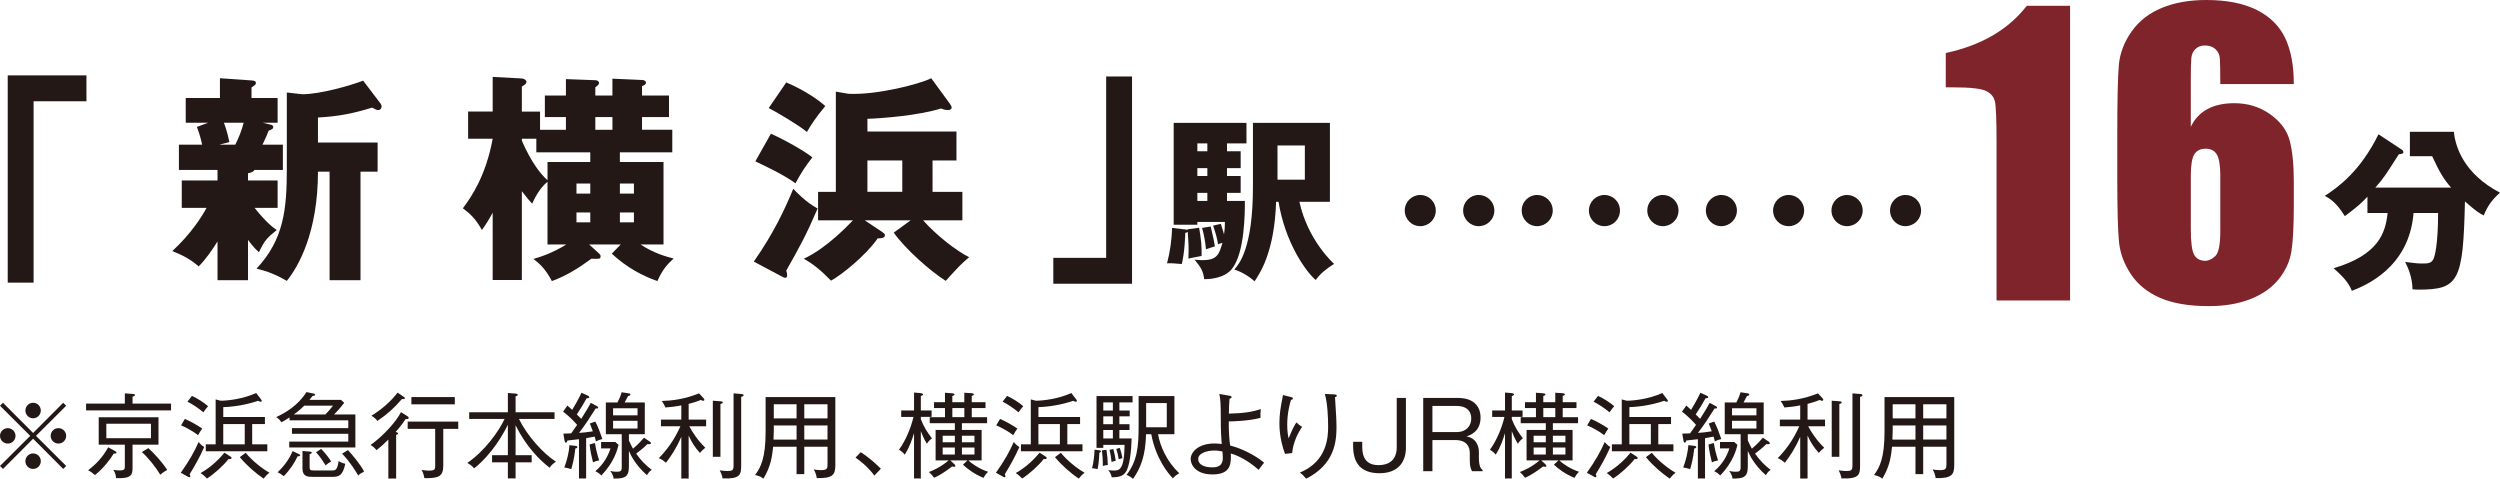 <?xml version="1.0" encoding="utf-8"?>
<!-- Generator: Adobe Illustrator 28.0.0, SVG Export Plug-In . SVG Version: 6.00 Build 0)  -->
<svg version="1.1" id="レイヤー_1" xmlns="http://www.w3.org/2000/svg" xmlns:xlink="http://www.w3.org/1999/xlink" x="0px"
	 y="0px" width="295.866px" height="56.675px" viewBox="0 0 295.866 56.675"
	 enable-background="new 0 0 295.866 56.675" xml:space="preserve">
<g>
	<g>
		<g>
			<path fill="#231815" d="M0.913,8.921h9.318v3.063H3.976v21.465H0.913V8.921z"/>
			<path fill="#231815" d="M29.351,21.354h3.504v3.245h-2.726
				c1.428,1.791,2.232,2.362,2.622,2.622c-1.194,0.96-1.454,1.271-2.103,2.621
				c-0.389-0.337-0.701-0.649-1.297-1.453v4.775h-3.608v-4.594
				c-0.623,1.012-1.402,2.128-2.232,2.958c-0.934-0.804-1.661-1.22-3.114-1.816
				c2.232-2.077,3.478-4.049,4.049-5.113H21.512v-3.245h4.231v-1.246h-4.568v-2.985
				h2.751c-0.052-0.208-0.234-1.116-0.623-2.103l1.324-0.493h-2.647v-2.933h4.049
				V9.258l3.737,0.26c0.337,0.026,0.519,0.078,0.519,0.312
				c0,0.182-0.13,0.259-0.519,0.519v1.246h3.089v2.933h-1.765l0.882,0.208
				c0.26,0.052,0.364,0.13,0.364,0.312c0,0.208-0.156,0.26-0.545,0.416
				c-0.208,0.545-0.233,0.623-0.727,1.661h2.414v2.985h-3.348
				c-0.208,0.285-0.571,0.363-0.778,0.389V21.354z M26.496,14.527
				c0.078,0.182,0.39,1.012,0.649,2.284l-1.194,0.312h1.895
				c0.415-0.856,0.778-1.713,0.986-2.596H26.496z M33.945,10.946l1.817,0.208
				c2.154,0,5.814-1.064,7.216-1.609l2.05,2.699
				c0.052,0.078,0.13,0.208,0.13,0.364c0,0.182-0.104,0.415-0.416,0.415
				c-0.156,0-0.312-0.078-0.701-0.286c-2.206,0.675-3.945,1.039-6.411,1.168v2.959
				h7.06v3.452h-2.024v12.848h-3.66V20.315h-1.376
				c0,7.215-2.336,11.265-3.686,12.926c-1.298-0.753-2.258-1.116-3.582-1.454
				c3.244-3.452,3.582-7.086,3.582-11.81V10.946z"/>
			<path fill="#231815" d="M64.796,21.509c-0.986,0.805-1.557,2.024-1.817,2.596
				c-0.337-0.363-0.571-0.623-1.22-1.479V33.137h-3.452v-7.968
				c-0.441,0.831-0.779,1.35-1.272,2.051c-0.727-1.298-1.375-1.921-2.258-2.57
				c0.96-1.272,2.725-3.815,3.53-8.228h-2.907v-3.219h2.907V9.103l3.452,0.182
				c0.337,0.026,0.545,0.233,0.545,0.415s-0.156,0.312-0.545,0.545v2.959h2.154
				v2.154h3.062v-1.505h-2.492v-2.543h2.492V9.362l3.478,0.13
				c0.234,0,0.441,0.13,0.441,0.337s-0.312,0.415-0.441,0.493v0.986h2.024V9.311
				l3.504,0.156c0.233,0,0.467,0.104,0.467,0.337c0,0.208-0.312,0.337-0.467,0.389
				v1.116h3.192v2.543h-3.192v1.505h3.582V18.031h-6.203v1.142h5.165v9.759h-2.726
				c1.635,1.064,3.011,1.427,3.919,1.661c-0.805,0.752-1.298,1.298-1.921,2.673
				c-1.739-0.623-3.53-1.531-5.398-3.245l1.064-1.09h-3.737l1.22,1.116
				c0.104,0.104,0.13,0.182,0.13,0.285c0,0.337-0.13,0.312-1.09,0.286
				c-1.297,0.96-2.881,1.999-4.672,2.647c-0.778-1.479-1.453-2.05-2.18-2.622
				c0.882-0.259,2.206-0.675,3.894-1.713h-2.232V21.509z M64.796,19.173h5.062
				V18.031h-6.385v-1.609h-1.713v0.233c1.142,2.622,2.284,4.023,3.037,4.672V19.173z
				 M68.223,22.911h1.635v-1.194h-1.635V22.911z M69.858,26.311v-1.168h-1.635v1.168
				H69.858z M72.479,15.358v-1.505h-2.024v1.505H72.479z M73.362,21.717v1.194h1.661
				v-1.194H73.362z M75.023,25.143h-1.661v1.168h1.661V25.143z"/>
			<path fill="#231815" d="M89.21,30.957c2.336-3.348,3.634-6.1,4.672-8.617
				c0.363,0.39,1.479,1.583,2.881,2.336c-1.35,3.141-2.128,4.542-3.711,7.345
				c0.078,0.234,0.104,0.416,0.104,0.571c0,0.182-0.104,0.286-0.233,0.286
				c-0.104,0-0.26-0.078-0.545-0.234L89.21,30.957z M91.235,15.825
				c1.972,0.882,4.23,2.232,4.905,2.803c-0.882,1.116-1.35,1.869-1.999,3.062
				c-1.557-1.142-4.334-2.388-4.75-2.595L91.235,15.825z M93.052,9.751
				c2.284,0.986,3.841,2.103,4.62,2.803c-1.09,1.298-1.609,2.103-2.18,3.063
				c-0.908-0.779-3.737-2.44-4.516-2.829L93.052,9.751z M110.364,22.703h3.53
				v3.375h-4.646c1.531,1.739,3.997,3.66,5.451,4.36
				c-1.012,0.856-1.194,1.064-2.777,2.803c-1.869-1.194-4.776-3.764-6.151-5.71
				l1.999-1.453H102.344l2.025,1.35c0.156,0.104,0.363,0.259,0.363,0.389
				c0,0.416-0.597,0.389-0.856,0.389c-1.454,2.077-4.257,4.309-5.529,5.01
				c-1.142-1.168-1.999-1.895-3.218-2.596c2.751-1.272,5.321-4.049,5.814-4.542
				h-4.127V22.703h2.103V10.842l1.505,0.26c3.4,0.155,8.461-1.168,9.785-1.843
				l2.18,2.985c0.13,0.182,0.233,0.337,0.233,0.493
				c0,0.208-0.208,0.286-0.467,0.286c-0.286,0-0.545-0.078-0.805-0.182
				c-2.518,0.805-6.904,1.168-8.695,1.22v1.505h10.538v3.426h-2.829V22.703z
				 M106.782,18.992h-4.127v3.711h4.127V18.992z"/>
			<path fill="#231815" d="M133.974,33.579H124.656V30.516h6.255V9.051h3.062V33.579z"/>
			<path fill="#231815" d="M140.52,27.139l1.391-0.187
				c0.229,1.266,0.332,2.303,0.291,3.341c-0.291,0.062-1.349,0.249-1.556,0.311
				c0-0.27,0.021-0.581,0.021-1.058c0-0.81-0.062-1.515-0.104-2.117
				c-0.042,0.062-0.166,0.125-0.291,0.125c0,0.166-0.062,2.345-0.415,3.693
				c-0.975-0.083-1.183-0.104-1.743-0.083c0.353-1.307,0.561-2.822,0.602-4.191
				l1.577,0.187c0.104,0.021,0.187,0.021,0.249,0.083L140.52,27.139z
				 M146.828,17.904v1.992h-1.618v0.934h1.618v1.992h-1.618v0.954h2.116
				c0,1.349,0,6.143-1.535,8.052c-0.913,1.121-2.677,1.225-3.279,1.204
				c-0.124-0.934-0.353-1.349-1.141-2.304c0.27,0.021,0.54,0.062,0.913,0.062
				c1.681,0,1.992-0.602,2.386-2.055c-0.124,0.042-0.415,0.125-0.519,0.166
				c-0.104-0.664-0.249-1.204-0.581-2.2l0.913-0.208
				c0.229,0.747,0.332,1.059,0.374,1.245c0.104-0.685,0.104-1.183,0.104-1.474
				h-3.258v0.332h-2.801V14.542h8.612v2.428h-2.303v0.934H146.828z M142.886,17.904
				v-0.934h-1.183v0.934H142.886z M141.703,19.896v0.934h1.183v-0.934H141.703z
				 M141.703,22.823v0.954h1.183v-0.954H141.703z M143.28,26.807
				c0.125,0.56,0.415,1.743,0.498,2.345c-0.166,0.062-0.913,0.291-1.058,0.353
				c-0.083-0.934-0.208-1.639-0.457-2.531L143.28,26.807z M151.021,23.881
				c-0.187,5.915-1.889,8.425-2.553,9.421c-0.519-0.519-1.494-1.121-2.387-1.411
				c0.561-0.644,2.2-2.511,2.2-9.795v-7.554h9.11v9.338h-3.611
				c0.996,4.565,4.026,7.284,4.109,7.346c-0.975,0.623-1.577,1.1-2.179,1.909
				c-1.183-0.996-3.631-4.462-4.399-9.255H151.021z M151.187,17.219v4.047h3.237
				v-4.047H151.187z"/>
		</g>
		<g>
			<path fill="#231815" d="M0.353,55.498L0,55.146l3.576-3.564L0,48.017l0.353-0.352
				l3.564,3.576l3.564-3.576l0.352,0.352L4.258,51.582l3.576,3.564l-0.352,0.352
				l-3.564-3.575L0.353,55.498z M1.837,51.582c0,0.495-0.407,0.913-0.913,0.913
				C0.418,52.495,0,52.088,0,51.582c0-0.506,0.418-0.913,0.924-0.913
				C1.431,50.668,1.837,51.086,1.837,51.582z M4.83,48.589
				c0,0.484-0.396,0.913-0.913,0.913c-0.506,0-0.913-0.418-0.913-0.913
				c0-0.517,0.418-0.924,0.913-0.924C4.434,47.665,4.83,48.083,4.83,48.589z
				 M4.83,54.574c0,0.495-0.396,0.924-0.913,0.924
				c-0.506,0-0.913-0.418-0.913-0.924c0-0.506,0.418-0.913,0.913-0.913
				C4.434,53.661,4.83,54.079,4.83,54.574z M7.833,51.582
				c0,0.495-0.407,0.913-0.924,0.913c-0.495,0-0.913-0.407-0.913-0.913
				c0-0.506,0.418-0.913,0.913-0.913C7.426,50.668,7.833,51.086,7.833,51.582z"/>
			<path fill="#231815" d="M10.186,48.567v-0.803h4.588v-1.21l0.946,0.066
				c0.132,0.011,0.253,0.033,0.253,0.132c0,0.11-0.121,0.143-0.286,0.187v0.825
				h4.555v0.803H10.186z M13.465,53.672c-0.484,0.781-1.21,1.727-2.223,2.552
				c-0.33-0.286-0.484-0.396-0.814-0.561c0.935-0.737,1.727-1.54,2.376-2.729
				l0.825,0.451c0.077,0.044,0.154,0.099,0.154,0.176
				C13.784,53.694,13.607,53.683,13.465,53.672z M15.687,52.627v2.739
				c0,0.836-0.143,1.287-1.947,1.221c-0.033-0.528-0.22-0.814-0.33-0.979
				c0.209,0.033,0.473,0.066,0.792,0.066c0.495,0,0.572-0.143,0.572-0.44v-2.607
				h-3.091v-3.246h7.074v3.246H15.687z M17.865,50.151h-5.281v1.705h5.281V50.151z
				 M18.965,56.18c-0.506-0.858-1.419-2.013-2.178-2.684l0.77-0.462
				c0.671,0.594,1.65,1.672,2.233,2.585
				C19.417,55.817,19.317,55.883,18.965,56.18z"/>
			<path fill="#231815" d="M21.395,55.949c1.034-1.463,1.606-2.498,2.112-3.642
				c0.209,0.286,0.506,0.506,0.66,0.605c-0.605,1.342-1.144,2.267-1.727,3.213
				c0.044,0.077,0.077,0.143,0.077,0.22c0,0.033,0,0.132-0.099,0.132
				c-0.055,0-0.11-0.022-0.143-0.044L21.395,55.949z M21.879,49.579
				c0.583,0.253,1.441,0.704,2.057,1.145c-0.165,0.209-0.286,0.407-0.495,0.781
				c-0.847-0.66-1.782-1.067-2.013-1.166L21.879,49.579z M22.715,46.851
				c0.682,0.319,1.375,0.759,1.915,1.221c-0.209,0.231-0.33,0.385-0.562,0.726
				c-0.528-0.462-1.287-0.957-1.881-1.265L22.715,46.851z M27.292,54.046
				c0.055,0.033,0.11,0.077,0.11,0.154c0,0.132-0.132,0.132-0.187,0.132
				c-0.055,0-0.088,0-0.165-0.011c-0.627,0.803-1.672,1.738-2.552,2.311
				c-0.132-0.132-0.396-0.418-0.759-0.649c1.364-0.759,2.299-1.782,2.827-2.41
				L27.292,54.046z M29.844,52.583h1.793v0.825h-7.283v-0.825h1.167V47.269
				l0.594,0.154c0.88,0,2.695-0.22,4.203-0.913l0.561,0.737
				c0.055,0.066,0.099,0.143,0.099,0.187c0,0.088-0.077,0.11-0.132,0.11
				c-0.088,0-0.165-0.033-0.308-0.11c-1.32,0.462-2.894,0.715-4.115,0.748v1.166
				h4.929v0.836h-1.507V52.583z M28.964,50.185h-2.542v2.398h2.542V50.185z
				 M29.074,53.584c0.726,0.891,1.871,1.826,2.816,2.365
				c-0.319,0.242-0.429,0.363-0.693,0.693c-0.957-0.649-2.024-1.573-2.816-2.541
				L29.074,53.584z"/>
			<path fill="#231815" d="M34.232,52.957v-0.693H41.219v-0.924h-6.667V50.668H41.219v-0.924
				h-6.953v-0.341c-0.407,0.275-0.726,0.44-0.968,0.572
				c-0.209-0.308-0.341-0.44-0.616-0.616c1.089-0.484,2.597-1.386,3.586-2.959
				l0.836,0.176c0.066,0.011,0.187,0.055,0.187,0.132
				c0,0.121-0.154,0.132-0.308,0.154c-0.132,0.165-0.198,0.253-0.363,0.462h3.73
				l0.385,0.341c-0.165,0.22-0.451,0.616-1.199,1.386h2.52v3.906H34.232z
				 M35.211,54.013c-0.308,0.693-0.902,1.617-1.639,2.343
				c-0.352-0.297-0.539-0.374-0.715-0.462c0.616-0.583,1.353-1.474,1.771-2.508
				l0.726,0.341c0.11,0.055,0.176,0.099,0.176,0.154
				C35.531,54.002,35.333,54.002,35.211,54.013z M36.015,48.006
				c-0.275,0.275-0.649,0.616-1.243,1.045h3.729
				c0.374-0.385,0.506-0.528,0.913-1.045H36.015z M39.348,56.433H36.95
				c-0.506,0-1.155-0.022-1.155-0.99V53.375l0.847,0.066
				c0.132,0.011,0.253,0.033,0.253,0.132c0,0.099-0.121,0.132-0.253,0.176v1.474
				c0,0.385,0.055,0.451,0.484,0.451h2.222c0.319,0,0.583-0.033,0.726-1.111
				c0.187,0.121,0.429,0.253,0.792,0.319
				C40.559,56.291,40.107,56.433,39.348,56.433z M38.534,55.069
				c-0.528-0.836-0.803-1.188-1.133-1.541l0.605-0.407
				c0.671,0.693,1.023,1.232,1.177,1.485
				C38.919,54.772,38.787,54.871,38.534,55.069z M42.385,56.268
				c-0.297-0.528-0.99-1.65-1.903-2.574l0.693-0.429
				c0.506,0.528,1.507,1.738,1.915,2.542C42.627,56.059,42.594,56.081,42.385,56.268z
				"/>
			<path fill="#231815" d="M48.016,49.579c-0.462,0.715-1.078,1.419-1.188,1.541
				c0.099,0.033,0.286,0.077,0.286,0.176c0,0.11-0.165,0.154-0.231,0.165v5.171
				h-0.924v-4.61c-0.506,0.506-0.88,0.847-1.397,1.254
				c-0.209-0.264-0.451-0.462-0.704-0.616c1.562-1.122,3.003-2.739,3.598-3.883
				l0.77,0.484c0.066,0.044,0.143,0.121,0.143,0.187
				C48.368,49.612,48.191,49.601,48.016,49.579z M47.74,47.236
				c-0.033,0-0.066,0-0.165-0.022c-1.001,1.155-1.76,1.815-2.904,2.597
				c-0.242-0.308-0.55-0.517-0.715-0.616c1.111-0.649,2.387-1.76,3.091-2.729
				l0.748,0.506c0.077,0.055,0.121,0.088,0.121,0.143
				C47.917,47.192,47.839,47.236,47.74,47.236z M52.46,50.756v4.346
				c0,1.309-0.583,1.507-2.233,1.485c-0.11-0.561-0.209-0.759-0.341-0.968
				c0.506,0.077,0.836,0.077,0.88,0.077c0.727,0,0.737-0.187,0.737-0.583v-4.357
				H48.247v-0.858h5.985v0.858H52.46z M48.687,47.852v-0.858h5.138v0.858H48.687z"/>
			<path fill="#231815" d="M61.018,53.87h1.903v0.847h-1.903v1.903h-0.913v-1.903H58.234
				v-0.847h1.87v-3.609c-0.462,0.958-1.771,3.389-3.994,5.171
				c-0.143-0.176-0.275-0.341-0.803-0.649c2.09-1.419,3.751-3.796,4.412-5.204
				H55.528v-0.792h4.577v-2.277l0.891,0.066c0.165,0.011,0.286,0.066,0.286,0.154
				c0,0.066-0.11,0.121-0.264,0.187v1.87h4.61v0.792h-4.213
				c0.968,1.992,2.871,4.093,4.378,5.061c-0.374,0.253-0.528,0.396-0.748,0.715
				c-1.133-0.88-2.761-2.453-4.027-5.027V53.87z"/>
			<path fill="#231815" d="M70.533,52.242c-0.044-0.198-0.088-0.33-0.154-0.572
				c-0.374,0.077-0.517,0.099-1.012,0.187v4.764h-0.847v-4.643
				c-0.22,0.033-1.177,0.132-1.364,0.154c-0.022,0.066-0.066,0.253-0.187,0.253
				c-0.099,0-0.132-0.088-0.165-0.275l-0.132-0.792
				c0.275-0.011,0.517-0.011,0.924-0.033c0.275-0.374,0.495-0.693,0.704-1.001
				c-0.22-0.264-0.935-1.034-1.661-1.573l0.517-0.715
				c0.132,0.11,0.231,0.198,0.561,0.506c0.22-0.352,0.759-1.276,1.1-2.024
				l0.748,0.341c0.077,0.033,0.176,0.11,0.176,0.187
				c0,0.11-0.132,0.121-0.22,0.121h-0.088c-0.462,0.825-0.671,1.155-1.167,1.914
				c0.187,0.198,0.363,0.363,0.517,0.528c0.66-1.034,0.891-1.441,1.133-1.892
				l0.748,0.396c0.077,0.044,0.121,0.088,0.121,0.165
				c0,0.099-0.077,0.11-0.286,0.099c-0.858,1.342-1.111,1.75-1.969,2.894
				c0.55-0.033,0.825-0.066,1.628-0.187c-0.165-0.473-0.264-0.704-0.352-0.924
				l0.649-0.231c0.33,0.649,0.605,1.375,0.836,2.068
				C71.104,52,70.808,52.088,70.533,52.242z M68.09,53.078
				c-0.121,1.188-0.363,2.024-0.484,2.442c-0.297-0.099-0.418-0.121-0.825-0.198
				c0.275-0.66,0.561-1.793,0.616-2.641l0.726,0.088
				c0.088,0.011,0.209,0.044,0.209,0.143
				C68.332,53.034,68.178,53.067,68.09,53.078z M70.181,54.717
				c-0.154-0.583-0.319-1.364-0.407-2.112l0.638-0.176
				c0.088,0.572,0.209,1.155,0.495,2.057
				C70.577,54.552,70.456,54.585,70.181,54.717z M71.16,56.268
				c-0.264-0.286-0.605-0.462-0.704-0.506c1.045-0.891,1.518-1.848,1.793-2.695
				h-1.111v-0.759h1.683l0.374,0.33C73.118,53.045,72.733,54.673,71.16,56.268z
				 M76.562,56.235c-1.386-1.232-1.903-2.354-2.134-2.872v1.881
				c0,1.309-0.616,1.386-1.815,1.397c-0.011-0.187-0.033-0.396-0.385-0.913
				c0.154,0.044,0.374,0.099,0.726,0.099c0.429,0,0.627-0.033,0.627-0.517v-3.927
				h-1.881v-3.752h1.375c0.22-0.451,0.341-0.671,0.495-1.21l0.847,0.132
				c0.099,0.011,0.187,0.044,0.187,0.154c0,0.099-0.132,0.132-0.275,0.165
				c-0.154,0.297-0.275,0.528-0.407,0.759h2.388v3.752h-1.881v0.737
				c0.22,0.506,0.374,0.792,0.484,0.979c0.693-0.583,1.056-1.023,1.298-1.298
				l0.66,0.44c0.099,0.066,0.165,0.132,0.165,0.22
				c0,0.088-0.132,0.11-0.187,0.11c-0.055,0-0.121,0-0.22-0.022
				c-0.418,0.429-1.078,0.946-1.342,1.133c0.506,0.737,1.133,1.397,1.849,1.925
				C76.936,55.729,76.814,55.839,76.562,56.235z M75.45,48.314h-2.894v0.836h2.894
				V48.314z M75.45,49.799h-2.894v0.913h2.894V49.799z"/>
			<path fill="#231815" d="M81.5,56.631h-0.869v-4.94
				c-0.616,1.419-1.243,2.322-1.815,3.07c-0.352-0.286-0.495-0.396-0.847-0.539
				c0.869-0.88,1.826-2.112,2.552-3.774h-2.299V49.656h2.409v-1.683
				c-0.506,0.11-1.331,0.22-1.87,0.253c-0.22-0.429-0.242-0.484-0.44-0.77
				c1.188-0.033,2.684-0.209,4.412-0.902l0.528,0.572
				c0.077,0.077,0.099,0.132,0.099,0.187c0,0.077-0.066,0.121-0.132,0.121
				c-0.066,0-0.176-0.044-0.286-0.099c-0.66,0.264-1.342,0.44-1.441,0.462v1.859
				h2.068v0.792h-1.991c0.363,0.693,0.979,1.65,1.892,2.542
				c-0.275,0.209-0.451,0.385-0.638,0.616c-0.616-0.693-0.958-1.243-1.332-2.057
				V56.631z M85.262,47.489C85.35,47.5,85.537,47.5,85.537,47.621
				s-0.132,0.154-0.275,0.187v6.249h-0.902v-6.634L85.262,47.489z M87.76,46.631
				c0.099,0.011,0.242,0.033,0.242,0.143c0,0.099-0.121,0.154-0.286,0.198v8.141
				c0,1.089-0.143,1.584-2.2,1.507c-0.066-0.374-0.165-0.627-0.341-0.957
				c0.407,0.066,0.748,0.077,0.935,0.077c0.506,0,0.704-0.066,0.704-0.616v-8.57
				L87.76,46.631z"/>
			<path fill="#231815" d="M95.184,56.114h-0.913v-3.246h-2.772
				c-0.121,1.133-0.264,2.333-1.155,3.785c-0.187-0.154-0.363-0.297-0.979-0.44
				c0.671-0.891,1.243-2.024,1.243-5.127v-4.092h8.251v8.053
				c0,1.101-0.275,1.595-2.2,1.529c-0.044-0.363-0.165-0.704-0.363-1.023
				c0.22,0.044,0.462,0.088,0.869,0.088c0.77,0,0.77-0.242,0.77-0.759v-2.014
				H95.184V56.114z M94.271,50.35h-2.695v0.627c0,0.33-0.011,0.715-0.033,1.045
				h2.729V50.35z M94.271,47.841h-2.695v1.672h2.695V47.841z M95.184,49.513h2.75
				v-1.672H95.184V49.513z M95.184,52.021h2.75v-1.672H95.184V52.021z"/>
			<path fill="#231815" d="M103.478,56.279c-0.825-1.1-1.672-1.727-2.233-2.124
				l0.616-0.638c1.056,0.671,1.893,1.463,2.387,1.958L103.478,56.279z"/>
			<path fill="#231815" d="M109.692,52.517c-0.396-0.627-0.649-1.331-0.715-1.496v5.6
				h-0.803v-5.357c-0.264,0.836-0.517,1.617-1.101,2.541
				c-0.22-0.264-0.385-0.407-0.682-0.583c0.814-1.1,1.453-2.706,1.716-3.883
				h-1.452V48.578h1.519v-2.123l0.792,0.066c0.088,0.011,0.286,0.077,0.286,0.165
				c0,0.077-0.088,0.11-0.275,0.187v1.705h1.276v0.759h-1.276v0.264
				c0.363,0.958,0.771,1.551,1.31,2.277
				C110.11,52.011,109.923,52.165,109.692,52.517z M116.392,56.554
				c-1.1-0.451-1.903-1.067-2.431-1.562L114.5,54.486h-2.035l0.495,0.462
				c0.044,0.044,0.11,0.132,0.11,0.187c0,0.088-0.088,0.11-0.143,0.11
				c-0.044,0-0.176-0.022-0.253-0.033c-1.023,0.781-1.639,1.111-2.124,1.332
				c-0.22-0.297-0.33-0.407-0.616-0.682c0.484-0.187,1.386-0.572,2.332-1.375
				h-1.54v-3.608h2.277v-0.792h-2.971v-0.715h1.804v-1.078h-1.298v-0.693h1.298
				v-1.122l0.869,0.066c0.066,0,0.264,0.044,0.264,0.143
				c0,0.088-0.088,0.121-0.264,0.176v0.737h1.419v-1.122l0.88,0.055
				c0.077,0,0.253,0.044,0.253,0.143s-0.099,0.132-0.253,0.176v0.748h1.628v0.693
				h-1.628v1.078h1.815v0.715h-2.981v0.792h2.333v3.608h-1.562
				c0.418,0.418,1.397,1.056,2.321,1.342
				C116.646,56.125,116.579,56.235,116.392,56.554z M113.004,51.571H111.562v0.77h1.441
				V51.571z M113.004,52.968H111.562v0.825h1.441V52.968z M114.126,48.292h-1.419v1.078
				h1.419V48.292z M115.325,51.571h-1.485v0.77h1.485V51.571z M115.325,52.968h-1.485
				v0.825h1.485V52.968z"/>
			<path fill="#231815" d="M117.865,55.949c1.034-1.463,1.606-2.498,2.112-3.642
				c0.209,0.286,0.506,0.506,0.66,0.605c-0.605,1.342-1.144,2.267-1.727,3.213
				c0.044,0.077,0.077,0.143,0.077,0.22c0,0.033,0,0.132-0.099,0.132
				c-0.055,0-0.11-0.022-0.143-0.044L117.865,55.949z M118.349,49.579
				c0.583,0.253,1.441,0.704,2.057,1.145c-0.165,0.209-0.286,0.407-0.495,0.781
				c-0.847-0.66-1.782-1.067-2.013-1.166L118.349,49.579z M119.185,46.851
				c0.682,0.319,1.375,0.759,1.915,1.221c-0.209,0.231-0.33,0.385-0.562,0.726
				c-0.528-0.462-1.287-0.957-1.881-1.265L119.185,46.851z M123.762,54.046
				c0.055,0.033,0.11,0.077,0.11,0.154c0,0.132-0.132,0.132-0.187,0.132
				c-0.055,0-0.088,0-0.165-0.011c-0.627,0.803-1.672,1.738-2.552,2.311
				c-0.132-0.132-0.396-0.418-0.759-0.649c1.364-0.759,2.299-1.782,2.827-2.41
				L123.762,54.046z M126.314,52.583h1.793v0.825h-7.283v-0.825h1.167V47.269
				l0.594,0.154c0.88,0,2.695-0.22,4.203-0.913l0.561,0.737
				c0.055,0.066,0.099,0.143,0.099,0.187c0,0.088-0.077,0.11-0.132,0.11
				c-0.088,0-0.165-0.033-0.308-0.11c-1.32,0.462-2.894,0.715-4.115,0.748v1.166
				h4.929v0.836h-1.507V52.583z M125.434,50.185h-2.542v2.398h2.542V50.185z
				 M125.544,53.584c0.726,0.891,1.871,1.826,2.816,2.365
				c-0.319,0.242-0.429,0.363-0.693,0.693c-0.957-0.649-2.024-1.573-2.816-2.541
				L125.544,53.584z"/>
			<path fill="#231815" d="M130.108,53.573c-0.011,0.11-0.044,1.188-0.209,1.947
				c-0.385-0.088-0.506-0.099-0.66-0.099c0.198-0.715,0.275-1.596,0.297-2.201
				l0.572,0.066c0.066,0.011,0.187,0.044,0.187,0.132S130.207,53.54,130.108,53.573
				z M132.474,47.621v0.968h1.221v0.682h-1.221v0.935h1.199v0.682h-1.199v1.001
				h1.452c-0.033,1.474-0.242,3.377-0.715,4.004
				c-0.297,0.407-0.715,0.594-1.639,0.594c-0.077-0.341-0.165-0.528-0.407-0.847
				c0.154,0.022,0.353,0.044,0.649,0.044c0.605,0,1.243,0,1.276-3.036h-2.519v0.352
				h-0.803v-6.128h4.269v0.748H132.474z M130.515,55.146
				c0.011-0.616-0.044-1.375-0.11-1.848l0.539-0.066
				c0.11,0.715,0.143,1.188,0.165,1.793
				C130.889,55.058,130.691,55.08,130.515,55.146z M131.704,47.621h-1.133v0.968
				h1.133V47.621z M131.704,49.271h-1.133v0.935h1.133V49.271z M131.704,50.889h-1.133
				v1.001h1.133V50.889z M131.549,54.673c-0.033-0.275-0.088-0.847-0.242-1.441
				l0.451-0.088c0.143,0.561,0.209,0.847,0.286,1.375
				C131.967,54.541,131.615,54.651,131.549,54.673z M132.396,54.354
				c-0.066-0.462-0.143-0.77-0.286-1.232l0.418-0.11
				c0.132,0.374,0.231,0.803,0.308,1.199
				C132.671,54.255,132.583,54.288,132.396,54.354z M138.811,56.609
				c-0.594-0.594-2.036-2.376-2.563-5.226h-0.616
				c-0.066,2.53-0.627,3.993-1.54,5.292c-0.22-0.209-0.495-0.363-0.77-0.473
				c1.276-1.65,1.43-3.366,1.43-5.798v-3.531h4.235v4.511h-1.936
				c0.231,1.397,1.056,3.278,2.508,4.609
				C139.129,56.268,139.008,56.378,138.811,56.609z M138.084,47.698h-2.442v2.871h2.442
				V47.698z"/>
			<path fill="#231815" d="M148.952,55.608c-1.012-0.924-2.299-1.672-3.29-1.937
				c0.011,0.143,0.011,0.253,0.011,0.407c0,1.111-0.275,2.068-2.178,2.068
				c-2.112,0-2.585-1.265-2.585-1.827c0-0.737,0.803-1.837,2.85-1.837
				c0.253,0,0.451,0.022,0.825,0.066c-0.11-1.595-0.11-1.848-0.121-4.192
				c-0.011-1.001-0.11-1.507-0.165-1.727l1.232,0.209
				c0.099,0.022,0.22,0.044,0.22,0.165c0,0.11-0.066,0.132-0.242,0.187
				c-0.044,0.561-0.066,0.99-0.077,1.76c1.75-0.033,2.784-0.209,3.785-0.528
				c-0.044,0.319-0.066,0.704-0.044,1.034c-1.419,0.374-3.443,0.418-3.751,0.418
				c-0.022,1.1,0.088,2.508,0.165,2.86c1.111,0.253,2.86,1.045,4.016,2.024
				C149.425,54.97,149.228,55.223,148.952,55.608z M144.673,53.43
				c-0.209-0.044-0.55-0.11-0.99-0.11c-0.737,0-1.881,0.264-1.881,1.012
				c0,0.561,0.561,0.979,1.683,0.979c0.572,0,1.232-0.154,1.232-1.089
				C144.717,53.98,144.695,53.793,144.673,53.43z"/>
			<path fill="#231815" d="M152.922,53.617l-0.847,0.099
				c-0.66-1.793-0.66-3.223-0.66-3.674c0-0.979,0.132-1.804,0.341-2.86
				c0.044-0.242,0.055-0.286,0.077-0.429l0.902,0.22
				c0.154,0.033,0.275,0.066,0.275,0.187c0,0.099-0.088,0.132-0.231,0.176
				c-0.11,0.363-0.44,1.496-0.44,2.916c0,0.836,0.088,1.265,0.165,1.628
				c0.506-1.265,0.781-1.683,0.924-1.892c0.231,0.242,0.429,0.385,0.671,0.528
				C153.604,51.241,153.033,52.363,152.922,53.617z M157.994,46.994
				c0.011,0.319,0.11,1.727,0.121,2.013c0.022,0.396,0.055,0.924,0.055,1.518
				c0,1.75-0.231,4.434-3.598,6.128c-0.297-0.363-0.352-0.429-0.737-0.726
				c3.234-1.331,3.344-4.214,3.344-5.424c0-1.188-0.077-2.75-0.385-3.883
				l1.123,0.055c0.132,0.011,0.286,0.022,0.286,0.143
				C158.203,46.95,158.071,46.983,157.994,46.994z"/>
			<path fill="#231815" d="M166.387,53.045c0,0.528-0.121,2.959-3.125,2.959
				c-2.233,0-3.125-1.232-3.125-3.202v-0.517h1.079v0.429
				c0,0.715,0,2.332,1.914,2.332c1.936,0,2.167-1.397,2.167-2.035v-5.919h1.089
				V53.045z"/>
			<path fill="#231815" d="M172.525,47.093c2.266,0,2.695,1.419,2.695,2.299
				c0,1.694-1.21,2.102-1.672,2.255c1.089,0.187,1.474,1.045,1.474,1.859v0.638
				c0,1.111,0.253,1.32,0.44,1.485v0.132h-1.254
				c-0.176-0.341-0.264-0.55-0.264-1.419V53.606c0-0.77-0.385-1.529-1.76-1.529
				h-2.662v3.686h-1.089v-8.669H172.525z M169.521,48.039v3.091h2.904
				c1.111,0,1.694-0.748,1.694-1.606c0-0.792-0.462-1.485-1.771-1.485H169.521z"/>
			<path fill="#231815" d="M179.63,52.517c-0.396-0.627-0.649-1.331-0.715-1.496v5.6
				h-0.803v-5.357c-0.264,0.836-0.517,1.617-1.101,2.541
				c-0.22-0.264-0.385-0.407-0.682-0.583c0.814-1.1,1.452-2.706,1.716-3.883
				H176.594V48.578h1.519v-2.123l0.792,0.066c0.088,0.011,0.286,0.077,0.286,0.165
				c0,0.077-0.088,0.11-0.275,0.187v1.705h1.276v0.759h-1.276v0.264
				c0.363,0.958,0.771,1.551,1.31,2.277
				C180.048,52.011,179.861,52.165,179.63,52.517z M186.33,56.554
				c-1.1-0.451-1.903-1.067-2.431-1.562l0.539-0.506h-2.035l0.495,0.462
				c0.044,0.044,0.11,0.132,0.11,0.187c0,0.088-0.088,0.11-0.143,0.11
				c-0.044,0-0.176-0.022-0.253-0.033c-1.023,0.781-1.639,1.111-2.124,1.332
				c-0.22-0.297-0.33-0.407-0.616-0.682c0.484-0.187,1.386-0.572,2.332-1.375
				h-1.54v-3.608h2.277v-0.792h-2.971v-0.715h1.804v-1.078h-1.298v-0.693h1.298
				v-1.122l0.869,0.066c0.066,0,0.264,0.044,0.264,0.143
				c0,0.088-0.088,0.121-0.264,0.176v0.737h1.419v-1.122l0.88,0.055
				c0.077,0,0.253,0.044,0.253,0.143s-0.099,0.132-0.253,0.176v0.748h1.628v0.693
				h-1.628v1.078h1.815v0.715h-2.981v0.792h2.333v3.608h-1.562
				c0.418,0.418,1.397,1.056,2.321,1.342
				C186.583,56.125,186.517,56.235,186.33,56.554z M182.942,51.571h-1.441v0.77
				h1.441V51.571z M182.942,52.968h-1.441v0.825h1.441V52.968z M184.064,48.292h-1.419
				v1.078h1.419V48.292z M185.263,51.571h-1.485v0.77h1.485V51.571z M185.263,52.968
				h-1.485v0.825h1.485V52.968z"/>
			<path fill="#231815" d="M187.803,55.949c1.034-1.463,1.606-2.498,2.112-3.642
				c0.209,0.286,0.506,0.506,0.66,0.605c-0.605,1.342-1.144,2.267-1.727,3.213
				c0.044,0.077,0.077,0.143,0.077,0.22c0,0.033,0,0.132-0.099,0.132
				c-0.055,0-0.11-0.022-0.143-0.044L187.803,55.949z M188.287,49.579
				c0.583,0.253,1.441,0.704,2.057,1.145c-0.165,0.209-0.286,0.407-0.495,0.781
				c-0.847-0.66-1.782-1.067-2.013-1.166L188.287,49.579z M189.123,46.851
				c0.682,0.319,1.375,0.759,1.915,1.221c-0.209,0.231-0.33,0.385-0.561,0.726
				c-0.528-0.462-1.288-0.957-1.881-1.265L189.123,46.851z M193.7,54.046
				c0.055,0.033,0.11,0.077,0.11,0.154c0,0.132-0.132,0.132-0.187,0.132
				c-0.055,0-0.088,0-0.165-0.011c-0.627,0.803-1.672,1.738-2.552,2.311
				c-0.132-0.132-0.396-0.418-0.759-0.649c1.364-0.759,2.299-1.782,2.827-2.41
				L193.7,54.046z M196.252,52.583h1.793v0.825h-7.283v-0.825h1.167V47.269
				l0.594,0.154c0.88,0,2.695-0.22,4.203-0.913l0.561,0.737
				c0.055,0.066,0.099,0.143,0.099,0.187c0,0.088-0.077,0.11-0.132,0.11
				c-0.088,0-0.165-0.033-0.308-0.11c-1.32,0.462-2.894,0.715-4.115,0.748v1.166
				h4.929v0.836h-1.507V52.583z M195.372,50.185h-2.542v2.398h2.542V50.185z
				 M195.482,53.584c0.726,0.891,1.871,1.826,2.816,2.365
				c-0.319,0.242-0.429,0.363-0.693,0.693c-0.957-0.649-2.024-1.573-2.816-2.541
				L195.482,53.584z"/>
			<path fill="#231815" d="M202.95,52.242c-0.044-0.198-0.088-0.33-0.154-0.572
				c-0.374,0.077-0.517,0.099-1.012,0.187v4.764h-0.847v-4.643
				c-0.22,0.033-1.177,0.132-1.364,0.154c-0.022,0.066-0.066,0.253-0.187,0.253
				c-0.099,0-0.132-0.088-0.165-0.275l-0.132-0.792
				c0.275-0.011,0.517-0.011,0.924-0.033c0.275-0.374,0.495-0.693,0.704-1.001
				c-0.22-0.264-0.935-1.034-1.661-1.573l0.517-0.715
				c0.132,0.11,0.231,0.198,0.561,0.506c0.22-0.352,0.759-1.276,1.1-2.024
				l0.748,0.341c0.077,0.033,0.176,0.11,0.176,0.187
				c0,0.11-0.132,0.121-0.22,0.121h-0.088c-0.462,0.825-0.671,1.155-1.167,1.914
				c0.187,0.198,0.363,0.363,0.517,0.528c0.66-1.034,0.891-1.441,1.133-1.892
				l0.748,0.396c0.077,0.044,0.121,0.088,0.121,0.165
				c0,0.099-0.077,0.11-0.286,0.099c-0.858,1.342-1.111,1.75-1.969,2.894
				c0.55-0.033,0.825-0.066,1.628-0.187c-0.165-0.473-0.264-0.704-0.352-0.924
				l0.649-0.231c0.33,0.649,0.605,1.375,0.836,2.068
				C203.522,52,203.225,52.088,202.95,52.242z M200.508,53.078
				c-0.121,1.188-0.363,2.024-0.484,2.442c-0.297-0.099-0.418-0.121-0.825-0.198
				c0.275-0.66,0.561-1.793,0.616-2.641l0.726,0.088
				C200.629,52.781,200.75,52.814,200.75,52.913C200.75,53.034,200.596,53.067,200.508,53.078z
				 M202.598,54.717c-0.154-0.583-0.319-1.364-0.407-2.112l0.638-0.176
				c0.088,0.572,0.209,1.155,0.495,2.057
				C202.994,54.552,202.873,54.585,202.598,54.717z M203.577,56.268
				c-0.264-0.286-0.605-0.462-0.704-0.506c1.045-0.891,1.518-1.848,1.793-2.695
				h-1.111v-0.759h1.683l0.374,0.33C205.536,53.045,205.15,54.673,203.577,56.268z
				 M208.979,56.235c-1.386-1.232-1.903-2.354-2.134-2.872v1.881
				c0,1.309-0.616,1.386-1.815,1.397c-0.011-0.187-0.033-0.396-0.385-0.913
				c0.154,0.044,0.374,0.099,0.726,0.099c0.429,0,0.627-0.033,0.627-0.517v-3.927
				h-1.881v-3.752h1.375c0.22-0.451,0.341-0.671,0.495-1.21l0.847,0.132
				c0.099,0.011,0.187,0.044,0.187,0.154c0,0.099-0.132,0.132-0.275,0.165
				c-0.154,0.297-0.275,0.528-0.407,0.759h2.388v3.752h-1.881v0.737
				c0.22,0.506,0.374,0.792,0.484,0.979c0.693-0.583,1.056-1.023,1.298-1.298
				l0.66,0.44c0.099,0.066,0.165,0.132,0.165,0.22
				c0,0.088-0.132,0.11-0.187,0.11c-0.055,0-0.121,0-0.22-0.022
				c-0.418,0.429-1.078,0.946-1.342,1.133c0.506,0.737,1.133,1.397,1.848,1.925
				C209.353,55.729,209.232,55.839,208.979,56.235z M207.868,48.314h-2.893v0.836
				h2.893V48.314z M207.868,49.799h-2.893v0.913h2.893V49.799z"/>
			<path fill="#231815" d="M213.917,56.631h-0.869v-4.94
				c-0.616,1.419-1.243,2.322-1.815,3.07c-0.352-0.286-0.495-0.396-0.847-0.539
				c0.869-0.88,1.826-2.112,2.552-3.774h-2.299V49.656h2.409v-1.683
				c-0.506,0.11-1.331,0.22-1.87,0.253c-0.22-0.429-0.242-0.484-0.44-0.77
				c1.188-0.033,2.684-0.209,4.412-0.902l0.528,0.572
				c0.077,0.077,0.099,0.132,0.099,0.187c0,0.077-0.066,0.121-0.132,0.121
				c-0.066,0-0.176-0.044-0.286-0.099c-0.66,0.264-1.342,0.44-1.441,0.462v1.859
				h2.068v0.792h-1.991c0.363,0.693,0.979,1.65,1.892,2.542
				c-0.275,0.209-0.451,0.385-0.638,0.616c-0.616-0.693-0.957-1.243-1.331-2.057
				V56.631z M217.68,47.489C217.768,47.5,217.955,47.5,217.955,47.621
				s-0.132,0.154-0.275,0.187v6.249h-0.902v-6.634L217.68,47.489z M220.177,46.631
				c0.099,0.011,0.242,0.033,0.242,0.143c0,0.099-0.121,0.154-0.286,0.198v8.141
				c0,1.089-0.143,1.584-2.2,1.507c-0.066-0.374-0.165-0.627-0.341-0.957
				c0.407,0.066,0.748,0.077,0.935,0.077c0.506,0,0.704-0.066,0.704-0.616v-8.57
				L220.177,46.631z"/>
			<path fill="#231815" d="M227.602,56.114h-0.913v-3.246h-2.772
				c-0.121,1.133-0.264,2.333-1.155,3.785c-0.187-0.154-0.363-0.297-0.979-0.44
				c0.671-0.891,1.243-2.024,1.243-5.127v-4.092h8.251v8.053
				c0,1.101-0.275,1.595-2.2,1.529c-0.044-0.363-0.165-0.704-0.363-1.023
				c0.22,0.044,0.462,0.088,0.869,0.088c0.77,0,0.77-0.242,0.77-0.759v-2.014
				h-2.75V56.114z M226.688,50.35h-2.695v0.627c0,0.33-0.011,0.715-0.033,1.045
				h2.729V50.35z M226.688,47.841h-2.695v1.672h2.695V47.841z M227.602,49.513h2.75
				v-1.672h-2.75V49.513z M227.602,52.021h2.75v-1.672h-2.75V52.021z"/>
		</g>
	</g>
	<g>
		<path fill="#231815" d="M169.919,24.92c0,1.038-0.83,1.847-1.826,1.847
			c-1.037,0-1.847-0.83-1.847-1.847c0-1.058,0.851-1.847,1.847-1.847
			C169.048,23.073,169.919,23.841,169.919,24.92z M176.851,24.92
			c0,1.038-0.851,1.847-1.847,1.847c-1.017,0-1.847-0.83-1.847-1.847
			c0-1.058,0.851-1.847,1.847-1.847C175.958,23.073,176.851,23.841,176.851,24.92z
			 M183.761,24.92c0,1.038-0.851,1.847-1.847,1.847
			c-1.017,0-1.826-0.83-1.826-1.847c0-1.058,0.851-1.847,1.826-1.847
			C182.889,23.073,183.761,23.841,183.761,24.92z"/>
		<path fill="#231815" d="M191.716,24.92c0,1.038-0.83,1.847-1.826,1.847
			c-1.038,0-1.847-0.83-1.847-1.847c0-1.058,0.851-1.847,1.847-1.847
			C190.844,23.073,191.716,23.841,191.716,24.92z M198.646,24.92
			c0,1.038-0.851,1.847-1.847,1.847c-1.017,0-1.847-0.83-1.847-1.847
			c0-1.058,0.851-1.847,1.847-1.847C197.754,23.073,198.646,23.841,198.646,24.92z
			 M205.557,24.92c0,1.038-0.851,1.847-1.847,1.847c-1.017,0-1.826-0.83-1.826-1.847
			c0-1.058,0.851-1.847,1.826-1.847C204.686,23.073,205.557,23.841,205.557,24.92z"/>
		<path fill="#231815" d="M213.512,24.92c0,1.038-0.83,1.847-1.826,1.847
			c-1.038,0-1.847-0.83-1.847-1.847c0-1.058,0.851-1.847,1.847-1.847
			C212.64,23.073,213.512,23.841,213.512,24.92z M220.442,24.92
			c0,1.038-0.851,1.847-1.847,1.847c-1.017,0-1.847-0.83-1.847-1.847
			c0-1.058,0.851-1.847,1.847-1.847C219.55,23.073,220.442,23.841,220.442,24.92z
			 M227.353,24.92c0,1.038-0.851,1.847-1.847,1.847c-1.017,0-1.826-0.83-1.826-1.847
			c0-1.058,0.851-1.847,1.826-1.847C226.481,23.073,227.353,23.841,227.353,24.92z"/>
		<path fill="#7F242B" d="M244.986,0.689v34.872h-8.702V16.865
			c0-2.699-0.065-4.322-0.194-4.868c-0.129-0.545-0.485-0.958-1.066-1.239
			c-0.582-0.28-1.877-0.42-3.888-0.42h-0.862V6.273
			c4.208-0.905,7.402-2.767,9.585-5.584H244.986z"/>
		<path fill="#7F242B" d="M271.465,9.951h-8.702c0-1.623-0.018-2.646-0.054-3.069
			c-0.036-0.423-0.208-0.779-0.517-1.066s-0.729-0.431-1.26-0.431
			c-0.445,0-0.812,0.137-1.099,0.41c-0.288,0.273-0.452,0.625-0.495,1.055
			c-0.043,0.431-0.065,1.3-0.065,2.606v5.557
			c0.445-0.933,1.099-1.633,1.96-2.1c0.862-0.467,1.924-0.7,3.188-0.7
			c1.594,0,3.001,0.431,4.222,1.292c1.22,0.861,1.996,1.895,2.326,3.102
			c0.33,1.206,0.495,2.836,0.495,4.889v2.778c0,2.441-0.093,4.258-0.28,5.45
			c-0.187,1.192-0.686,2.294-1.497,3.306c-0.812,1.012-1.924,1.798-3.338,2.358
			c-1.415,0.56-3.062,0.84-4.943,0.84c-2.34,0-4.257-0.323-5.751-0.969
			c-1.493-0.646-2.646-1.576-3.457-2.789c-0.811-1.213-1.285-2.488-1.421-3.823
			c-0.137-1.335-0.205-3.927-0.205-7.775v-4.825c0-4.15,0.061-6.925,0.183-8.325
			c0.122-1.4,0.621-2.725,1.497-3.974c0.875-1.249,2.071-2.186,3.586-2.811
			C257.354,0.312,259.102,0,261.084,0c2.441,0,4.444,0.395,6.009,1.185
			c1.565,0.79,2.685,1.903,3.36,3.338C271.128,5.959,271.465,7.768,271.465,9.951z
			 M262.764,20.828c0-1.235-0.137-2.082-0.409-2.542
			c-0.273-0.459-0.718-0.689-1.335-0.689c-0.603,0-1.044,0.219-1.325,0.657
			c-0.28,0.438-0.42,1.296-0.42,2.574v6.311c0,1.537,0.133,2.542,0.398,3.016
			s0.707,0.711,1.325,0.711c0.373,0,0.761-0.183,1.163-0.549
			s0.603-1.354,0.603-2.962V20.828z"/>
		<path fill="#231815" d="M280.178,25.21v-1.93c-0.685,0.726-1.079,1.1-2.677,2.303
			c-0.976-1.598-1.764-2.075-2.366-2.407c1.64-1.058,4.213-2.947,6.351-7.284
			l2.739,1.805c0.104,0.062,0.207,0.166,0.207,0.332s-0.29,0.208-0.539,0.228
			c-1.515,2.366-1.764,2.802-2.781,3.943h8.965
			c-0.871-0.996-1.349-1.785-2.241-3.715h-2.635v-2.885h5.208
			c0.166,1.764,1.183,4.98,5.458,7.201c-0.913,0.81-1.453,1.536-1.93,2.698
			c-0.519-0.27-0.851-0.457-2.221-1.66c-0.208,9.504-0.747,10.438-5.52,10.438
			c-0.27,0-0.457-0.021-0.685-0.041c-0.021-1.536-0.602-2.698-0.871-3.237
			c1.037,0.124,1.369,0.187,1.971,0.187c0.726,0,1.183,0,1.432-0.644
			c0.083-0.207,0.498-1.577,0.498-5.333h-2.905
			c-0.519,6.516-5.77,8.612-7.305,9.214c-0.27-0.706-0.727-1.432-2.158-2.677
			c5.333-1.577,6.143-4.192,6.392-6.537H280.178z"/>
	</g>
</g>
<g>
</g>
<g>
</g>
<g>
</g>
<g>
</g>
<g>
</g>
<g>
</g>
<g>
</g>
<g>
</g>
<g>
</g>
<g>
</g>
<g>
</g>
<g>
</g>
<g>
</g>
<g>
</g>
<g>
</g>
</svg>
